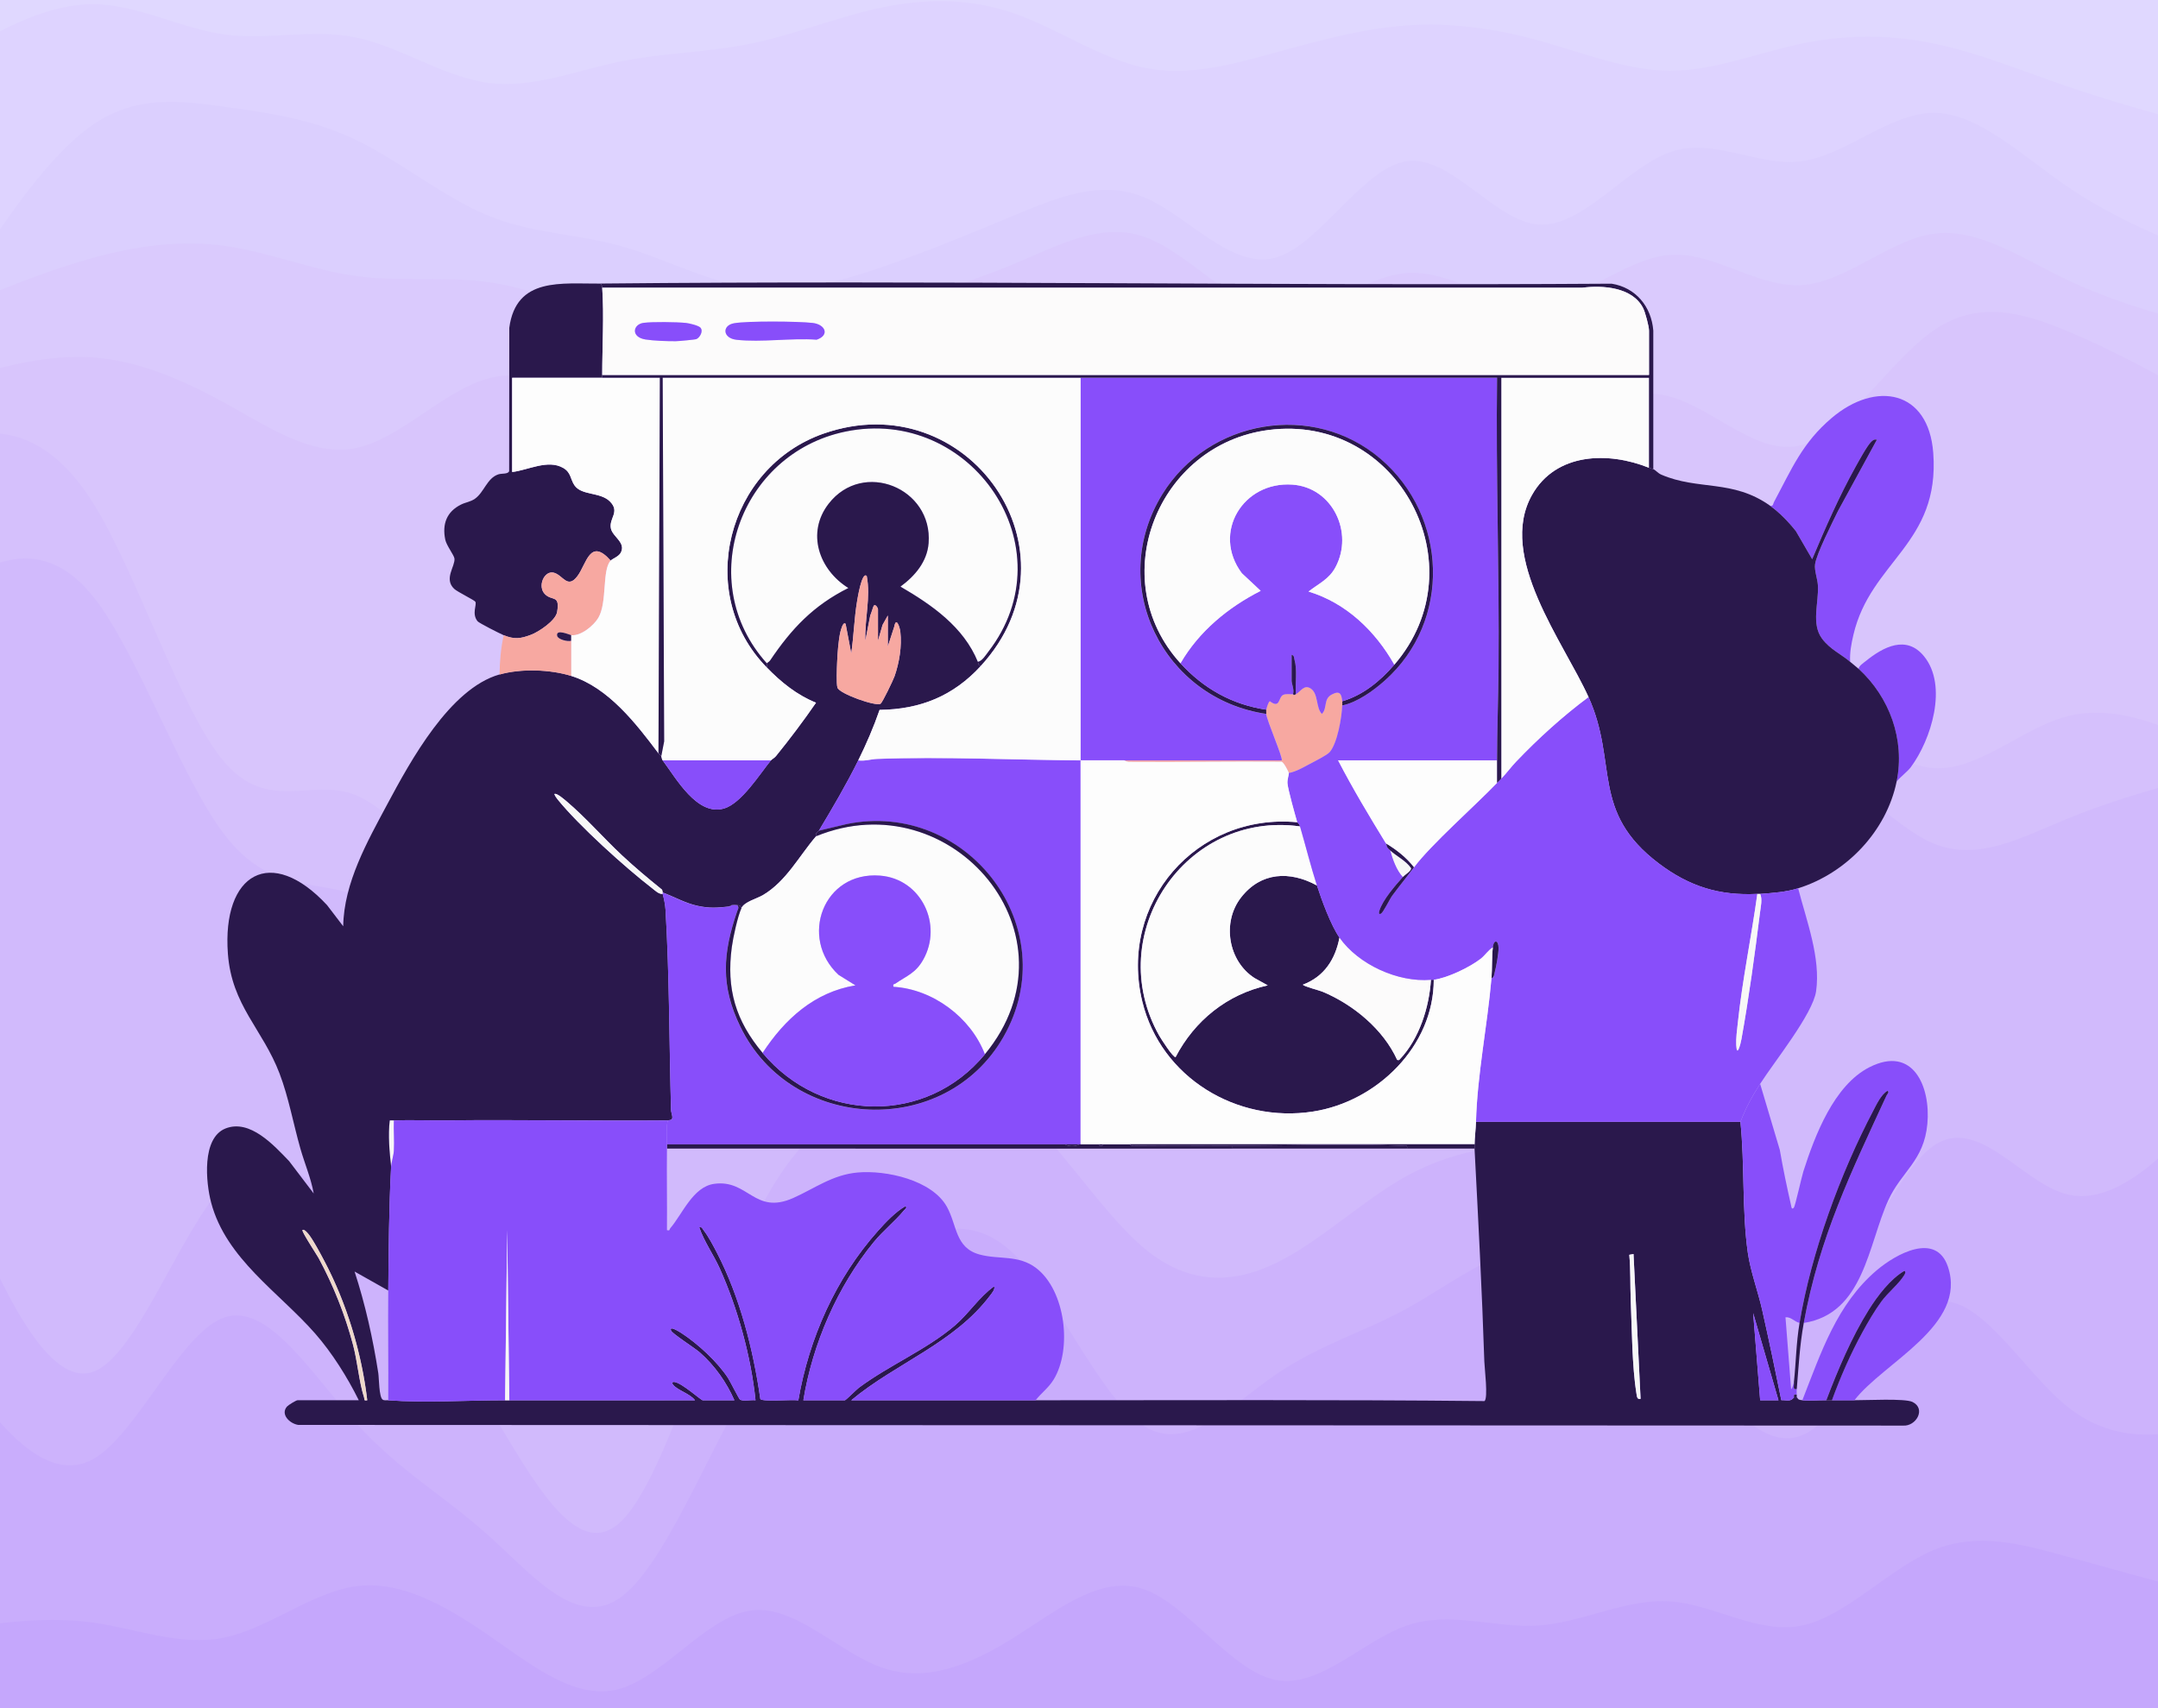 <svg xmlns="http://www.w3.org/2000/svg" id="Layer_1" data-name="Layer 1" viewBox="0 0 480 380"><rect x="0" y="0" width="480" height="380" fill="#333333" stroke="none"/><defs><style>.cls-1{fill:#fcfcfc}.cls-5{fill:#fcfbfb}.cls-9{fill:#f7a8a1}.cls-10{fill:#884efa}.cls-12{fill:#2a184c}.cls-17{fill:#f7f7f7}.cls-18{fill:#fdfdfd}</style></defs><path d="m-8.66 13.02 4.86-2.69c4.92-2.69 14.64-8.06 24.43-8.06s19.51 5.37 29.29 6.72c9.78 1.34 19.51-1.34 29.29.67 9.78 2.02 19.51 8.73 29.29 10.08 9.78 1.34 19.51-2.69 29.29-4.7 9.78-2.02 19.51-2.02 29.29-4.03 9.78-2.02 19.51-6.05 29.29-8.06 9.78-2.02 19.51-2.02 29.18 1.34s19.29 10.08 28.96 12.09c9.67 2.02 19.4-.67 29.18-3.36s19.51-5.37 29.29-6.05c9.78-.67 19.51.67 29.29 3.36s19.51 6.72 29.29 6.72 19.51-4.03 29.29-6.05 19.51-2.02 29.29 0 19.51 6.05 29.29 9.4c9.78 3.36 19.51 6.05 24.42 7.39l4.86 1.34v-40.97H-8.66z" style="fill:#e0d8ff"/><path d="m-8.66 65.41 4.86-7.39c4.92-7.39 14.64-22.17 24.42-28.88 9.78-6.72 19.51-5.37 29.29-4.03S69.42 27.8 79.2 32.5s19.51 12.76 29.29 16.79 19.51 4.03 29.29 6.72 19.51 8.06 29.29 9.4 19.51-1.34 29.29-4.7 19.51-7.39 29.18-11.42 19.29-8.06 28.96-4.03 19.4 16.12 29.18 13.43 19.51-20.15 29.29-21.49 19.51 13.43 29.29 14.11c9.78.67 19.51-12.76 29.29-16.12s19.51 3.36 29.29 2.02 19.51-10.75 29.29-10.75 19.51 9.4 29.29 16.12 19.51 10.75 24.42 12.76l4.86 2.02V27.81l-4.86-1.34c-4.92-1.34-14.64-4.03-24.42-7.39s-19.51-7.39-29.29-9.4c-9.78-2.02-19.51-2.02-29.29 0s-19.51 6.05-29.29 6.05-19.51-4.03-29.29-6.72-19.51-4.03-29.29-3.36-19.51 3.36-29.29 6.05-19.51 5.37-29.18 3.36-19.29-8.73-28.96-12.09-19.4-3.36-29.18-1.34-19.51 6.05-29.29 8.06c-9.78 2.02-19.51 2.02-29.29 4.03-9.78 2.02-19.51 6.05-29.29 4.7-9.78-1.34-19.51-8.06-29.29-10.08s-19.51.67-29.29-.67C40.13 6.3 30.41.93 20.63.93S1.12 6.3-3.8 8.99l-4.86 2.69z" style="fill:#ded3ff"/><path d="m-8.66 69.44 4.86-2.02c4.92-2.02 14.64-6.05 24.42-8.73C30.4 56 40.13 54.66 49.91 56s19.51 5.37 29.29 6.72c9.78 1.34 19.51 0 29.29 1.34s19.51 5.37 29.29 10.08c9.78 4.7 19.51 10.08 29.29 9.4s19.51-7.39 29.29-12.09 19.51-7.39 29.18-11.42 19.29-9.4 28.96-6.05c9.67 3.36 19.4 15.45 29.18 16.79s19.51-8.06 29.29-8.73 19.51 7.39 29.29 6.72 19.51-10.08 29.29-10.75 19.51 7.39 29.29 6.72 19.51-10.08 29.29-11.42 19.51 5.37 29.29 10.08c9.78 4.7 19.51 7.39 24.42 8.73l4.86 1.34V56l-4.86-2.02c-4.92-2.02-14.64-6.05-24.42-12.76-9.78-6.72-19.51-16.12-29.29-16.12s-19.51 9.4-29.29 10.75c-9.78 1.34-19.51-5.37-29.29-2.02-9.78 3.36-19.51 16.79-29.29 16.12s-19.51-15.45-29.29-14.11-19.51 18.81-29.29 21.49-19.51-9.4-29.18-13.43-19.29 0-28.96 4.03-19.4 8.06-29.18 11.42-19.51 6.05-29.29 4.7-19.51-6.72-29.29-9.4c-9.78-2.69-19.51-2.69-29.29-6.72S88.98 35.84 79.2 31.14s-19.51-6.05-29.29-7.39-19.51-2.69-29.29 4.03C10.84 34.51 1.12 49.29-3.8 56.67l-4.86 7.39v5.37Z" style="fill:#dbcffe"/><path d="m-8.66 85.56 4.86-1.34c4.92-1.34 14.64-4.03 24.42-3.36s19.51 4.7 29.29 10.08c9.78 5.37 19.51 12.09 29.29 10.08 9.78-2.02 19.51-12.76 29.29-15.45s19.51 2.69 29.29 8.73c9.78 6.05 19.51 12.76 29.29 9.4s19.51-16.79 29.29-23.51 19.51-6.72 29.18-6.72 19.29 0 28.96 6.72 19.4 20.15 29.18 24.18 19.51-1.34 29.29-4.03 19.51-2.69 29.29-5.37c9.78-2.69 19.51-8.06 29.29-5.37s19.51 13.43 29.29 10.75 19.51-18.81 29.29-25.52c9.78-6.72 19.51-4.03 29.29 0s19.51 9.4 24.42 12.09l4.86 2.69V72.15l-4.86-1.34c-4.92-1.34-14.64-4.03-24.42-8.73S439.91 50.66 430.13 52s-19.51 10.75-29.29 11.42-19.51-7.39-29.29-6.72-19.51 10.08-29.29 10.75-19.51-7.39-29.29-6.72-19.51 10.08-29.29 8.73c-9.78-1.34-19.51-13.43-29.18-16.79s-19.29 2.02-28.96 6.05-19.4 6.72-29.18 11.42-19.51 11.42-29.29 12.09-19.51-4.7-29.29-9.4-19.51-8.73-29.29-10.08c-9.78-1.34-19.51 0-29.29-1.34s-19.51-5.37-29.29-6.72c-9.78-1.34-19.51 0-29.29 2.69S1.11 64.1-3.8 66.11l-4.86 2.02v17.46Z" style="fill:#dacafd"/><path d="M-8.66 97.65h4.86c4.92 0 14.64 0 24.42 15.45s19.51 46.35 29.29 57.76 19.51 3.36 29.29 7.39 19.51 20.15 29.29 14.11 19.51-34.26 29.29-34.93 19.51 26.2 29.29 18.81 19.51-49.03 29.29-62.47c9.78-13.43 19.51 1.34 29.18 10.75 9.67 9.4 19.29 13.43 28.96 24.85s19.4 30.23 29.18 26.87 19.51-28.88 29.29-33.58 19.51 11.42 29.29 24.18 19.51 22.17 29.29 18.81 19.51-19.48 29.29-22.17 19.51 8.06 29.29 8.73 19.51-8.73 29.29-11.42 19.51 1.34 24.42 3.36l4.86 2.02V88.26l-4.86-2.69c-4.92-2.69-14.64-8.06-24.42-12.09s-19.51-6.72-29.29 0S410.62 96.32 400.84 99c-9.78 2.69-19.51-8.06-29.29-10.75s-19.51 2.69-29.29 5.37-19.51 2.69-29.29 5.37c-9.78 2.69-19.51 8.06-29.29 4.03s-19.51-17.46-29.18-24.18-19.29-6.72-28.96-6.72-19.4 0-29.18 6.72-19.51 20.15-29.29 23.51-19.51-3.36-29.29-9.4c-9.78-6.05-19.51-11.42-29.29-8.73S88.98 97.65 79.2 99.67s-19.51-4.7-29.29-10.08-19.51-9.4-29.29-10.08c-9.78-.67-19.51 2.02-24.42 3.36l-4.86 1.34v13.43Z" style="fill:#d8c5fc"/><path d="m-8.66 129.89 4.86-2.02c4.92-2.02 14.64-6.05 24.42 6.05 9.78 12.09 19.51 40.3 29.29 53.06s19.51 10.08 29.29 13.43c9.78 3.36 19.51 12.76 29.29 2.69 9.78-10.08 19.51-39.63 29.29-39.63s19.51 29.55 29.29 26.87 19.51-37.61 29.29-51.72 19.51-7.39 29.18 0 19.29 15.45 28.96 26.2 19.4 24.18 29.18 22.17c9.78-2.02 19.51-19.48 29.29-21.49 9.78-2.02 19.51 11.42 29.29 20.82s19.51 14.78 29.29 9.4c9.78-5.37 19.51-21.49 29.29-22.84 9.78-1.34 19.51 12.09 29.29 16.12s19.51-1.34 29.29-5.37 19.51-6.72 24.42-8.06l4.86-1.34v-9.4l-4.86-2.02c-4.92-2.02-14.64-6.05-24.42-3.36s-19.51 12.09-29.29 11.42-19.51-11.42-29.29-8.73-19.51 18.81-29.29 22.17-19.51-6.05-29.29-18.81-19.51-28.88-29.29-24.18-19.51 30.23-29.29 33.58c-9.78 3.36-19.51-15.45-29.18-26.87s-19.29-15.45-28.96-24.85-19.4-24.18-29.18-10.75-19.51 55.08-29.29 62.47-19.51-19.48-29.29-18.81-19.51 28.88-29.29 34.93-19.51-10.08-29.29-14.11-19.51 4.03-29.29-7.39-19.51-42.32-29.29-57.76C10.84 96.31 1.11 96.31-3.8 96.31h-4.86z" style="fill:#d5c0fc"/><path d="m-8.66 266.91 4.86 10.75c4.92 10.75 14.64 32.24 24.42 28.88s19.51-31.57 29.29-41.64c9.78-10.08 19.51-2.02 29.29 8.73s19.51 24.18 29.29 40.3 19.51 34.93 29.29 26.2 19.51-45 29.29-65.82 19.51-26.2 29.29-29.55c9.78-3.36 19.51-4.7 29.18 2.69s19.29 23.51 28.96 31.57 19.4 8.06 29.18 3.36 19.51-14.11 29.29-19.48 19.51-6.72 29.29-7.39 19.51-.67 29.29 10.08 19.51 32.24 29.29 28.88 19.51-31.57 29.29-38.29 19.51 8.06 29.29 10.75 19.51-6.72 24.42-11.42l4.86-4.7V172.9l-4.86 1.34c-4.92 1.34-14.64 4.03-24.42 8.06s-19.51 9.4-29.29 5.37-19.51-17.46-29.29-16.12-19.51 17.46-29.29 22.84c-9.78 5.37-19.51 0-29.29-9.4s-19.51-22.84-29.29-20.82-19.51 19.48-29.29 21.49c-9.78 2.02-19.51-11.42-29.18-22.17s-19.29-18.81-28.96-26.2-19.4-14.11-29.18 0-19.51 49.03-29.29 51.72-19.51-26.87-29.29-26.87-19.51 29.55-29.29 39.63-19.51.67-29.29-2.69-19.51-.67-29.29-13.43-19.51-40.97-29.29-53.06-19.51-8.06-24.42-6.05l-4.86 2.02v138.36Z" style="fill:#d1bafc"/><path d="m-8.66 307.21 4.86 6.05c4.92 6.05 14.64 18.14 24.42 12.76 9.78-5.37 19.51-28.21 29.29-31.57s19.51 12.76 29.29 23.51 19.51 16.12 29.29 24.85 19.51 20.82 29.29 14.11c9.78-6.72 19.51-32.24 29.29-48.36s19.51-22.84 29.29-28.21 19.51-9.4 29.18 0 19.29 32.24 28.96 38.29 19.4-4.7 29.18-11.42 19.51-9.4 29.29-14.78c9.78-5.37 19.51-13.43 29.29-13.43s19.51 8.06 29.29 19.48 19.51 26.2 29.29 22.17 19.51-26.87 29.29-29.55 19.51 14.78 29.29 22.84 19.51 6.72 24.42 6.05l4.86-.67v-69.85l-4.86 4.7c-4.92 4.7-14.64 14.11-24.42 11.42s-19.51-17.46-29.29-10.75c-9.78 6.72-19.51 34.93-29.29 38.29s-19.51-18.14-29.29-28.88c-9.78-10.75-19.51-10.75-29.29-10.08s-19.51 2.02-29.29 7.39-19.51 14.78-29.29 19.48-19.51 4.7-29.18-3.36-19.29-24.18-28.96-31.57-19.4-6.05-29.18-2.69-19.51 8.73-29.29 29.55-19.51 57.09-29.29 65.82-19.51-10.08-29.29-26.2-19.51-29.55-29.29-40.3-19.51-18.81-29.29-8.73-19.51 38.29-29.29 41.64c-9.78 3.36-19.51-18.14-24.42-28.88l-4.86-10.75v41.64Z" style="fill:#cdb3fc"/><path d="m-8.66 363.63 4.86-.67c4.92-.67 14.64-2.02 24.42-.67 9.78 1.34 19.51 5.37 29.29 3.36s19.51-10.08 29.29-11.42 19.51 4.03 29.29 10.75 19.51 14.78 29.29 12.09 19.51-16.12 29.29-17.46 19.51 9.4 29.29 12.76 19.51-.67 29.18-6.72 19.29-14.11 28.96-10.75 19.4 18.14 29.18 20.15c9.78 2.02 19.51-8.73 29.29-12.09s19.51.67 29.29 0 19.51-6.05 29.29-5.37c9.78.67 19.51 7.39 29.29 5.37s19.51-12.76 29.29-16.79 19.51-1.34 29.29 1.34 19.51 5.37 24.42 6.72l4.86 1.34v-37.61l-4.86.67c-4.92.67-14.64 2.02-24.42-6.05-9.78-8.06-19.51-25.52-29.29-22.84s-19.51 25.52-29.29 29.55-19.51-10.75-29.29-22.17-19.51-19.48-29.29-19.48-19.51 8.06-29.29 13.43-19.51 8.06-29.29 14.78-19.51 17.46-29.18 11.42-19.29-28.88-28.96-38.29c-9.67-9.4-19.4-5.37-29.18 0s-19.51 12.09-29.29 28.21-19.51 41.64-29.29 48.36-19.51-5.37-29.29-14.11c-9.78-8.73-19.51-14.11-29.29-24.85-9.78-10.75-19.51-26.87-29.29-23.51s-19.51 26.2-29.29 31.57-19.51-6.72-24.42-12.76l-4.86-6.05v57.76Z" style="fill:#c9adfc"/><path d="M-8.66 391.84h497.32v-37.61l-4.86-1.34c-4.92-1.34-14.64-4.03-24.42-6.72s-19.51-5.37-29.29-1.34-19.51 14.78-29.29 16.79c-9.78 2.02-19.51-4.7-29.29-5.37s-19.51 4.7-29.29 5.37-19.51-3.36-29.29 0-19.51 14.11-29.29 12.09-19.51-16.79-29.18-20.15-19.29 4.7-28.96 10.75-19.4 10.08-29.18 6.72-19.51-14.11-29.29-12.76c-9.78 1.34-19.51 14.78-29.29 17.46-9.78 2.69-19.51-5.37-29.29-12.09s-19.51-12.09-29.29-10.75-19.51 9.4-29.29 11.42-19.51-2.02-29.29-3.36-19.51 0-24.42.67l-4.86.67v29.55Z" style="fill:#c5a7fc"/><path d="M411.54 147.24c-2.04-1.74-4.48-2.77-6.26-5.16-2.48-3.33-.67-8.04-.93-11.9-.1-1.45-.81-3.27-.63-4.65.31-2.31 3.88-9.35 5.09-11.83l8.67-15.89c-.63-.11-.83.07-1.26.46-.89.82-2.79 4.33-3.49 5.58-3.62 6.5-6.77 13.69-9.65 20.55l-3.62-6.23c-1.62-2.05-3.63-4.14-5.76-5.66.76.17.65-.39.88-.82 3.92-7.3 6.27-13.15 12.88-18.74 9.78-8.27 21.51-6.19 22.55 7.81 1.51 20.28-13.93 24.06-17.76 40.47-.46 1.97-.85 3.98-.72 6.01ZM424.99 170.71c-.61.82-2.37 2.23-3.13 3.13 1.88-9.25-1.56-18.72-8.45-25.03 0-.64 1.08-1.33 1.56-1.72 3.92-3.18 9.07-5.91 12.99-1.09 5.35 6.56 1.6 18.58-2.98 24.72Z" class="cls-10"/><path d="M217.51 147.24c-3.17-7.78-10.2-12.66-17.21-16.74 3.22-2.36 5.95-5.53 6.26-9.69.93-12.24-14.58-18.59-22.22-8.77-5.06 6.5-2.14 14.73 4.37 18.77-7.76 3.89-12.62 9.04-17.39 16.1-.22.32-.74.59-.76.64-16.27-18.1-6.02-46.64 17.46-51.53 28.03-5.84 49.74 25.8 31.8 49-.59.76-1.36 2.05-2.31 2.22" class="cls-1"/><path d="M218.13 148.18c-.64-.23-.48-.59-.63-.94.95-.17 1.73-1.46 2.31-2.22 17.94-23.19-3.77-54.84-31.8-49-23.48 4.89-33.73 33.44-17.46 51.53-.08.17.06.68 0 .94-16.15-16.51-8.81-44.51 12.59-52.02 32.06-11.25 58.47 26.16 34.98 51.71Z" class="cls-12"/><path d="M87.63 249.25c-.09 2.23.13 4.5 0 6.72-.06 1.04-.57 2.67-.62 3.6-.36-3.41-.7-6.94-.31-10.32.31-.03.62 0 .93 0" class="cls-17"/><path d="M217.51 147.24c.14.35-.01.71.63.94-6.1 6.63-13.4 9.63-22.49 9.74-1.32 3.82-2.95 7.6-4.74 11.22-2.59 5.25-5.74 10.62-8.76 15.64-.14.24-.87.45-.63 1.25-3.81 4.44-6.61 9.99-11.8 13.08-1.4.83-4.15 1.5-4.79 2.88-.3-.57-.38-.56-.94-.63-.35-.04-.89-.03-1.25 0l-.63.31c-2.67.27-4.19.42-6.9-.15s-5.17-2-7.81-2.98c-.09-.21 0-.59-.32-.76-2.98-2.41-5.96-4.9-8.76-7.52-4.02-3.76-8.05-8.39-12.2-11.9-.43-.36-2.36-2.08-2.82-1.71.17.46.46.87.78 1.26 4.75 5.84 14.93 15.03 20.98 19.7.68.52 1.42 1.31 2.34 1.26.31 1.14.57 2.4.64 3.58.87 14.77.81 29.69 1.22 44.46.02.66.49 1.59.19 2.04-.19.28-.72.22-.81.3-16.43.14-32.87-.18-49.3-.01-3.77.04-8.1-.11-11.72.01-.31.01-.62-.03-.93 0-.4 3.38-.06 6.92.31 10.32-.49 9.15-.54 18.36-.63 27.53l-7.5-4.23c2.39 7.34 4.08 14.94 5.27 22.57.18 1.14.14 5.33.97 5.92.37.26.85.11 1.25.15 8.1.61 17.69-.01 25.98 0h.94c13.77.02 27.54-.01 41.31 0-1.04-1.44-3.83-2.19-4.86-3.43-.34-.41-.26-.71.32-.64 1.64.22 5.88 4.07 6.26 4.07h7.04c-1.76-4.02-4.38-7.73-7.68-10.63-1.11-.98-6.13-4.18-6.4-4.86-.54-1.3 2.04.38 2.29.53 3.63 2.35 7.99 6.37 10.36 9.98.5.77 2.45 4.68 2.68 4.83.72.44 2.54 0 3.45.15-1-9.73-3.96-20.48-7.99-29.4-1.39-3.07-3.43-5.86-4.53-9.08.65-.15.71.34 1.01.71 1 1.25 2.15 3.45 2.91 4.91 5.14 9.93 8.09 21.53 9.67 32.57.46.69 7.16.07 8.45.31 2.38-13.85 8.35-27.22 17.72-37.71 1.69-1.9 3.92-4.25 6.09-5.49.52.31-.1.69-.31.94-1.99 2.41-4.63 4.5-6.72 7.05-8.05 9.82-13.62 22.65-15.66 35.19h9.23c.21 0 2.59-2.4 3.14-2.81 6.71-4.99 14.98-8.43 21.27-13.78 3.15-2.68 5.39-6.33 8.77-8.75.36.54-.52 1.57-.83 1.98-8 10.67-20.99 15.08-30.93 23.36h41c33.28.01 66.58-.16 99.85.18.85-.61.01-7.4-.03-8.77-.52-15.83-1.36-31.66-2.18-47.42-.02-.31 0-.63 0-.94 0-1.3.27-3.42.31-5.01h58.83c.97 9.47.32 19.8 1.65 29.17.58 4.06 2.28 8.64 3.2 12.75 1.49 6.65 2.9 13.33 4.24 20.01 1.14-.04 2.12.42 2.8-.61.19.04.5-.06.63 0 .38.17-.02.51 1.25.63 1.65.16 3.61-.03 5.32 0h1.25c1.67.01 3.34-.01 5.01 0 2.57.02 11.21-.45 12.92.38 3.1 1.52.78 5.49-2.11 5.26l-356.95-.15c-1.89-.29-4.01-2.35-2.49-4.09.29-.33 2.03-1.4 2.35-1.4H79.8c-2.54-5.13-5.92-10.52-9.71-14.85-8-9.14-19.82-16.6-23.13-29.13-1.18-4.46-2.12-14.35 3.19-16.47 5.45-2.17 10.8 3.77 14.16 7.26l5.47 7.2c-.6-3.38-2.02-6.67-2.97-10.01-1.56-5.48-2.6-11.35-4.62-16.66-3.78-9.94-10.64-15.1-11.5-26.68-1.32-17.81 9.54-24.28 22.06-10.8l3.59 4.7c.15-9.68 5.38-18.87 9.85-27.23 5.14-9.59 13.86-25.62 24.89-28.78 4.74-1.36 11.25-1.16 15.96.31 8.26 2.58 14.44 10.62 19.4 17.21.23.3.52.48.63.63.1.13.1.66.31.94 3.03 4.03 7.69 12.49 13.68 10.71 3.87-1.15 7.96-7.72 10.42-10.71.21-.25.77-.52 1.1-.93 3.11-3.84 6.11-7.82 8.92-11.89-4.31-1.74-7.75-4.55-10.95-7.83.06-.26-.08-.77 0-.94.02-.04.54-.32.76-.64 4.76-7.07 9.62-12.21 17.39-16.1-6.51-4.04-9.42-12.27-4.37-18.77 7.64-9.82 23.15-3.47 22.22 8.77-.32 4.16-3.05 7.33-6.26 9.69 7 4.08 14.04 8.96 17.21 16.74Zm-20.03-3.44v-6.88l-1.18 2.11-1.01 3.52v-7.04c0-.21-.52-1.18-.93-.78-.12.12-.59 1.83-.79 2.18l-1.09 5.64c-.2-4.81 1.22-9.62.31-14.39-1.08-1.18-2.07 5.14-2.14 5.53-.65 3.86-.74 7.81-1.31 11.68l-1.25-6.57c-.58-.67-1.1 1.55-1.17 1.81-.43 1.76-.65 4.92-.72 6.78-.05 1.19-.2 4.68.07 5.58.41 1.36 8.51 4.23 9.58 3.6.43-.25 2.82-5.28 3.12-6.11 1.05-3 1.67-6.72 1.29-9.9-.13-1.13-.94-3.42-1.36-1.13l-1.42 4.38ZM81.68 311.51c-1.25-10.68-4.61-21.7-9.65-31.19-.83-1.57-2.33-4.4-3.36-5.71-.19-.25-1.05-1.3-1.39-.96-.25.26 3.23 5.55 3.6 6.25 3.27 6.07 5.87 12.6 7.64 19.27.98 3.7 1.35 8.27 2.44 11.65.17.52-.14.83.71.68Zm281.66-32.54-.94.18c.31 3.32.19 6.66.32 9.98.26 6.29.29 14.87 1.28 20.94.09.58.14 1.34.91 1.12zm32.24 32.54-5.63-19.4 1.56 19.4zM133.64 63.08c.16.29.29.61.31.94.43 6.1 0 13.18 0 19.4v.63c-6.67-.02-13.36.02-20.03 0v20.96c3.51-.4 7.97-2.89 11.38-.89 1.72 1.01 1.55 2.45 2.45 3.81 1.57 2.38 5.77 1.46 7.93 3.65 2.32 2.35-.3 3.71.21 6.03.41 1.83 3.45 3.14 2.15 5.41-.48.84-1.79 1.27-2.21 1.7-4.61-5.22-5.36.72-7.38 3.42-2.21 2.96-3.19-.13-5.21-.72-2.19-.64-3.82 3.08-1.97 4.82 1.61 1.51 3.28.03 2.65 3.89-.31 1.93-4.06 4.44-5.85 5.1-2.34.88-3.68 1.04-6.03.08-.78-.32-5.5-2.71-5.81-3.1-1.36-1.68-.11-3.69-.5-4.35-.22-.37-3.98-2.18-4.71-2.87-2.34-2.22.24-4.99.07-6.72-.08-.76-1.78-2.9-2.05-4.22-.72-3.49.33-6.22 3.5-7.8 1.04-.52 2.08-.59 3.09-1.29 2.06-1.43 2.68-4.59 5.21-5.43.79-.26 2.16 0 2.41-.72l.03-31.88c1.53-11.4 11.68-9.76 20.35-9.84Z" class="cls-12"/><path d="m197.48 143.8 1.42-4.38c.43-2.29 1.23 0 1.36 1.13.38 3.18-.24 6.9-1.29 9.9-.29.83-2.69 5.86-3.12 6.11-1.07.63-9.17-2.24-9.58-3.6-.27-.9-.12-4.39-.07-5.58.07-1.87.3-5.02.72-6.78.06-.26.58-2.48 1.17-1.81l1.25 6.57c.56-3.87.66-7.82 1.31-11.68.06-.39 1.06-6.71 2.14-5.53.91 4.77-.5 9.58-.31 14.39l1.09-5.64c.2-.36.67-2.07.79-2.18.41-.4.93.57.93.78v7.04l1.01-3.52 1.18-2.11v6.88Z" class="cls-9"/><path d="M147.41 198.56c.04.08-.03.21 0 .31-.92.05-1.66-.74-2.34-1.26-6.05-4.67-16.23-13.86-20.98-19.7-.31-.38-.61-.79-.78-1.26.46-.37 2.39 1.35 2.82 1.71 4.14 3.51 8.18 8.14 12.2 11.9 2.8 2.62 5.78 5.11 8.76 7.52.32.18.23.56.32.76Z" class="cls-17"/><path d="M81.68 311.51c-.85.14-.54-.16-.71-.68-1.09-3.38-1.46-7.95-2.44-11.65a88.8 88.8 0 0 0-7.64-19.27c-.38-.7-3.86-5.99-3.6-6.25.33-.34 1.19.71 1.39.96 1.03 1.32 2.53 4.14 3.36 5.71 5.04 9.49 8.39 20.51 9.65 31.19Z" style="fill:#eed9ca"/><path d="M162.74 201.37s-.07.26-.63.31z" class="cls-12"/><path d="M135.83 124.72c-1.96 2.06-.71 9.3-2.75 12.74-1.03 1.73-3.9 4.09-6.01 3.85-.29-.03-3.48-1.49-3.13.15.18.82 2.34 1.33 3.13 1.1v7.82c-4.71-1.47-11.22-1.67-15.96-.31.06-2.93.27-5.91.94-8.76 2.35.96 3.69.8 6.03-.08 1.78-.67 5.53-3.18 5.85-5.1.63-3.86-1.04-2.38-2.65-3.89-1.85-1.74-.22-5.45 1.97-4.82 2.02.59 3 3.68 5.21.72 2.01-2.7 2.77-8.64 7.38-3.42Z" class="cls-9"/><path d="M127.06 141.3v1.25c-.79.23-2.95-.28-3.13-1.1-.35-1.64 2.83-.19 3.13-.15M288.55 182.91c.02.07.41.21.63.94-25.54-3.57-44.01 23.97-31.35 46.52.41.73 3.1 4.93 3.65 4.8 4.23-8.12 11.49-13.99 20.5-15.96l-2.92-1.62c-5.87-3.75-7.33-12.4-3.02-17.93 4.42-5.68 10.84-5.97 16.89-2.67 1.04 3.23 3.11 8.88 5.01 11.58-.93 4.85-3.39 8.69-8.14 10.48.18.39 3.61 1.25 4.37 1.57 6.83 2.85 13.52 8.37 16.6 15.17.43.09.4.06.65-.2 4.27-4.52 6.48-11.51 6.86-17.63.21-.02.42.03.63 0 0 14.8-12.64 27.11-26.85 29.32-16.97 2.64-33.84-7.57-37.97-24.43-5.39-21.98 12.05-42.05 34.46-39.93Z" class="cls-12"/><path d="M289.17 183.85c1.24 4.28 2.41 8.95 3.76 13.14-6.05-3.31-12.47-3.01-16.89 2.67-4.3 5.53-2.85 14.18 3.02 17.93l2.92 1.62c-9.01 1.97-16.27 7.84-20.5 15.96-.55.13-3.24-4.07-3.65-4.8-12.66-22.54 5.81-50.09 31.35-46.52Z" class="cls-1"/><path d="M318.28 217.96c-.38 6.12-2.59 13.11-6.86 17.63-.25.26-.21.29-.65.2-3.08-6.79-9.76-12.32-16.6-15.17-.77-.32-4.2-1.18-4.37-1.57 4.74-1.79 7.21-5.63 8.14-10.48 4.22 6 13.04 10.02 20.34 9.39" class="cls-5"/><path d="M393.7 112.51c2.13 1.52 4.14 3.61 5.76 5.66l3.62 6.23c2.88-6.86 6.03-14.05 9.65-20.55.7-1.25 2.6-4.76 3.49-5.58.43-.39.62-.57 1.26-.46l-8.67 15.89c-1.21 2.48-4.78 9.52-5.09 11.83-.18 1.38.53 3.2.63 4.65.25 3.87-1.55 8.57.93 11.9 1.78 2.39 4.22 3.42 6.26 5.16.55.47 1.48 1.2 1.88 1.56 6.89 6.31 10.33 15.78 8.45 25.03-2.26 11.08-11.17 20.42-21.91 23.78-2.68.84-5.68 1.05-8.45 1.25-.21.01-.42-.01-.63 0-8.44.43-15.1-1.64-21.88-6.75-15.31-11.55-9.03-22.33-15.67-37.05-5.52-12.22-20.31-31.21-12.57-44.95 5.32-9.44 16.98-9.7 26.03-6.05.37.15.68.21.94.31.54.21 1.04.9 1.76 1.21 8.26 3.58 15.89.99 24.22 6.92Z" class="cls-12"/><path d="m363.34 278.97 1.57 32.22c-.77.22-.81-.54-.91-1.12-1-6.07-1.02-14.65-1.28-20.94-.14-3.32 0-6.66-.32-9.98z" class="cls-17"/><path d="M298.56 156c.03.3 0 .64 0 .94-.07 2.59-1.08 8.48-2.81 10.4-.59.65-3.41 2.08-4.38 2.59-1.45.77-3.08 1.72-4.7 2.03-.03-.18-1.21-2.67-1.72-2.5-11.28-.09-22.56.11-33.84.02-.57 0-1-.34-1.06-.34h35.05c.41-.36-3.31-8.88-3.44-10.33a5 5 0 0 1 0-.94c.04-.32.49-1.82.79-1.88 2.35 1.77 1.85-.87 2.96-1.41.64-.31 1.49-.13 2.19-.15.23 0-.07.38.63 0 1.08-.58 1.82-2.26 3.31-1.27 1.75 1.16 1.11 4.25 2.48 5.65 1.31-1.32.26-3.29 2.23-4.33 1.78-.94 2.14-.08 2.31 1.52" class="cls-9"/><path d="M312.02 195.12c-1.43-1.54-2.25-3.95-2.82-5.94 1.5 1.36 3.47 2.25 4.67 3.95.11.63-1.48 1.57-1.86 1.99Z" class="cls-17"/><path d="M240.35 84.04h92.64c-.28 21.54.52 43.08.33 64.63-.06 6.78-.33 13.65-.33 20.48h-35.36c3.27 6.32 6.93 12.41 10.64 18.46.35.57-.15.58.94 1.56.56 2 1.39 4.41 2.82 5.94-1.71 1.93-4.45 5.05-5.2 7.47-.12.4-.22.95.35.66.52-.26 1.94-3.24 2.53-4.04 1.55-2.09 3.32-4.27 4.82-6.28 3.76-5.03 13.48-13.59 18.46-18.77.25-.26.66-.64.94-.94 1.17-1.22 2.17-2.6 3.28-3.76 4.97-5.2 10.35-10.09 16.12-14.39 6.65 14.73.37 25.5 15.67 37.05 6.78 5.11 13.44 7.18 21.88 6.75-1.33 9.54-3.32 19.08-4.34 28.67-.17 1.58-.43 3.41-.35 4.97.15 2.94.98-.35 1.16-1.35 1.6-8.9 3-19.11 4.12-28.11.16-1.32.58-3 .04-4.18 2.77-.2 5.77-.41 8.45-1.25 1.82 7.1 5.06 15.49 3.99 22.92-.74 5.08-9.32 15.69-12.44 20.58-1.93 3.03-3.07 5.13-4.38 8.45H328.3c.28-10.5 2.52-21.28 3.44-31.91.62-.19.6-.79.73-1.3.35-1.32.86-4.13.86-5.43 0-1.79-1.05-1.99-1.28-.15-1.04.63-1.73 1.76-2.67 2.5-2.44 1.91-7.42 4.31-10.48 4.7-.2.03-.42-.02-.63 0-7.31.63-16.12-3.38-20.34-9.39-1.9-2.7-3.97-8.35-5.01-11.58-1.35-4.19-2.51-8.86-3.76-13.14-.21-.73-.61-.87-.63-.94-.49-1.69-2.04-7.19-2.17-8.64-.08-.88.34-1.98.29-2.31 1.62-.3 3.25-1.26 4.7-2.03.97-.51 3.8-1.94 4.38-2.59 1.73-1.92 2.74-7.81 2.81-10.4 3.28-.64 6.89-3.25 9.39-5.47 15-13.3 14.13-36.6-.94-49.44s-38.19-8.71-48.45 7.89c-12.48 20.2.12 45.54 23.1 48.91.13 1.44 3.85 9.96 3.44 10.32h-35.05c-3.23-.02-6.47.02-9.7 0v85.42h-92.01c.02-1.04-.24-4.82.31-5.32.08-.07.62-.01.81-.3.3-.45-.18-1.38-.19-2.04-.42-14.77-.35-29.68-1.22-44.46-.07-1.18-.33-2.44-.64-3.58-.03-.1.04-.23 0-.31 2.64.99 5 2.4 7.81 2.98s4.22.41 6.9.15c.56-.06.59-.31.63-.31.36-.03.9-.04 1.25 0 .46.54.14.85-.03 1.36-3.19 9.31-3.73 16.52.7 25.66 11.37 23.43 45.55 25.01 58.53 2.29 13.9-24.32-8.13-52.82-34.86-47.36l-6.19 1.47c3.02-5.03 6.17-10.39 8.76-15.64 1.44.21 2.81-.28 4.21-.33 14.43-.54 30.6.23 45.24.33V84.06Z" class="cls-10"/><path d="M391.51 198.87c.54 1.18.12 2.86-.04 4.18-1.11 9-2.51 19.22-4.12 28.11-.18 1-1.01 4.29-1.16 1.35-.08-1.56.18-3.39.35-4.97 1.02-9.59 3.02-19.12 4.34-28.67.21-.01.42.01.63 0" class="cls-17"/><path d="M314.52 192.93c-1.5 2.01-3.27 4.19-4.82 6.28-.59.8-2.01 3.78-2.53 4.04-.57.28-.47-.26-.35-.66.75-2.42 3.49-5.54 5.2-7.47.37-.42 1.97-1.36 1.86-1.99-1.2-1.71-3.17-2.6-4.67-3.95-1.09-.98-.59-1-.94-1.56 2.36 1.41 4.56 3.15 6.26 5.32ZM331.73 217.64c.19-2.21.06-4.87.31-6.88.23-1.84 1.27-1.64 1.28.15 0 1.3-.51 4.11-.86 5.43-.13.51-.11 1.11-.73 1.3" class="cls-12"/><path d="M171.5 169.15c-2.45 2.99-6.54 9.56-10.42 10.71-5.99 1.78-10.66-6.67-13.68-10.71z" class="cls-10"/><path d="M236.91 254.57c.63.52 2.44.53 3.13 0h4.38c.04.47.9.47.94 0h5.95c.32.52 1.19.31 1.72.32 7.04.07 14.09 0 21.13 0v.63H148.35v-.94h88.57Z" class="cls-12"/><path d="M240.04 254.57c-.69.53-2.5.52-3.13 0z" class="cls-12"/><path d="M250.05 169.15c.06 0 .49.33 1.06.34 11.28.09 22.56-.11 33.84-.02.51-.16 1.69 2.33 1.72 2.5.06.32-.36 1.43-.29 2.31.13 1.45 1.68 6.96 2.17 8.64-22.41-2.11-39.85 17.95-34.46 39.93 4.13 16.86 21 27.07 37.97 24.43 14.2-2.21 26.85-14.52 26.85-29.32 3.05-.39 8.04-2.79 10.48-4.7.93-.73 1.63-1.87 2.67-2.5-.26 2.02-.12 4.67-.31 6.88-.93 10.63-3.16 21.42-3.44 31.91-.04 1.59-.32 3.71-.31 5.01h-87.63v-85.42c3.23.02 6.47-.02 9.7 0Z" class="cls-18"/><path d="M327.98 254.57c0 .31-.02.63 0 .94h-15.02c.17-.95-.48-.6-1.08-.63-12.34-.49-25.32 0-37.72 0-7.04 0-14.09.08-21.13 0-.53 0-1.39.2-1.72-.32h76.67Z" class="cls-12"/><path d="M332.99 169.15v5.01c-4.99 5.19-14.71 13.74-18.46 18.77-1.7-2.17-3.9-3.91-6.26-5.32-3.71-6.05-7.37-12.14-10.64-18.46z" class="cls-18"/><path d="M274.15 254.88c12.41 0 25.39-.49 37.72 0 .6.02 1.26-.32 1.08.63h-38.81v-.63ZM245.36 254.57c-.04.47-.9.47-.94 0z" class="cls-12"/><path d="M219.07 234.54c-3.12-8.19-11.58-14.5-20.34-15.02-.17-.75.13-.51.41-.7 2.58-1.78 4.52-2.33 6.22-5.35 4.39-7.81-.46-17.96-9.59-18.68-12.7-1.01-18.08 13.88-9.25 22.07l3.76 2.34c-9.15 1.5-15.75 7.53-20.65 15.02-5.96-7.13-8.11-14.18-6.84-23.58.28-2.08 1.3-6.84 2.15-8.65.64-1.38 3.39-2.05 4.79-2.88 5.19-3.09 7.98-8.64 11.8-13.08 30.21-12.41 59.36 22.05 37.55 48.5Z" class="cls-1"/><path d="M163.99 201.37c.56.07.64.06.94.63-.84 1.81-1.87 6.57-2.15 8.65-1.27 9.4.88 16.44 6.84 23.58 13 15.57 36.44 16.08 49.45.31 21.8-26.45-7.35-60.9-37.55-48.5-.25-.81.48-1.02.63-1.25l6.19-1.47c26.73-5.46 48.75 23.05 34.86 47.36-12.99 22.72-47.17 21.14-58.53-2.29-4.44-9.14-3.89-16.35-.7-25.66.17-.51.49-.82.03-1.36Z" class="cls-12"/><path d="M169.63 234.23c4.9-7.49 11.5-13.52 20.65-15.02l-3.76-2.34c-8.83-8.2-3.45-23.08 9.25-22.07 9.13.72 13.98 10.87 9.59 18.68-1.7 3.02-3.63 3.57-6.22 5.35-.28.19-.58-.05-.41.7 8.76.52 17.22 6.83 20.34 15.02-13 15.77-36.45 15.26-49.45-.31Z" class="cls-10"/><path d="M240.35 84.04v85.11c-14.64-.1-30.8-.87-45.24-.33-1.4.05-2.77.54-4.21.33 1.79-3.62 3.42-7.4 4.74-11.22 9.08-.11 16.39-3.11 22.49-9.74 23.49-25.55-2.92-62.96-34.98-51.71-21.4 7.51-28.74 35.51-12.59 52.02 3.2 3.28 6.65 6.09 10.95 7.83-2.81 4.07-5.8 8.05-8.92 11.89-.33.41-.89.68-1.1.93h-24.1c-.21-.28-.21-.8-.31-.94l.64-3.27-.33-80.9h92.95Z" class="cls-1"/><path d="M133.95 84.04c4.27.01 8.56 0 12.83 0l-.31 83.54c-4.96-6.59-11.14-14.63-19.4-17.21v-9.07c2.11.25 4.98-2.11 6.01-3.85 2.04-3.43.79-10.68 2.75-12.74.42-.44 1.72-.87 2.21-1.7 1.3-2.26-1.74-3.57-2.15-5.41-.51-2.33 2.1-3.68-.21-6.03-2.16-2.19-6.36-1.27-7.93-3.65-.9-1.36-.73-2.81-2.45-3.81-3.41-2-7.87.49-11.38.89V84.04c6.67.02 13.36-.02 20.03 0" class="cls-18"/><path d="M333.93 173.21V84.04h32.86v20.03c-9.04-3.65-20.71-3.39-26.03 6.05-7.74 13.74 7.05 32.73 12.57 44.95-5.77 4.3-11.16 9.19-16.12 14.39-1.11 1.16-2.11 2.54-3.28 3.76Z" class="cls-1"/><path d="M133.64 63.08c74.92-.75 149.89.53 224.82.03 5.37.85 8.86 5.09 9.28 10.44v30.83c-.27-.1-.58-.16-.95-.31V84.04h-32.86v89.17c-.28.3-.69.68-.94.94v-5.01c0-6.83.27-13.69.33-20.48.19-21.55-.61-43.08-.33-64.63H147.4l.33 80.9-.64 3.27c-.11-.14-.4-.32-.63-.63l.31-83.54c-4.27 0-8.56.02-12.83 0v-.63h232.84v-9.86c0-.94-.83-4.04-1.29-4.97-2.35-4.7-9-5.16-13.56-4.56H133.94c-.02-.35-.15-.67-.31-.95Z" class="cls-12"/><path d="M133.95 64.01h217.99c4.56-.59 11.21-.13 13.56 4.58.46.93 1.29 4.03 1.29 4.97v9.86H133.95c0-6.22.43-13.3 0-19.4Zm21.82 8.85c-.45-.46-2.49-.95-3.21-1.02-2.09-.21-7.38-.28-9.4-.02-2.37.31-2.91 3.15.4 3.7 1.74.29 4.99.42 6.81.38.63-.01 4.25-.34 4.54-.47.77-.35 1.6-1.81.86-2.57m7.51-.95c-2.72.48-2.57 3.33.55 3.68 5.54.62 12.16-.44 17.82-.02 2.95-1.01 1.94-3.41-.92-3.73-3.19-.36-14.47-.45-17.45.07" class="cls-5"/><path d="M163.28 71.91c2.98-.53 14.26-.44 17.45-.07 2.86.32 3.87 2.73.92 3.73-5.66-.42-12.28.64-17.82.02-3.12-.35-3.27-3.2-.55-3.68M155.77 72.86c.74.76-.09 2.23-.86 2.57-.28.13-3.91.46-4.54.47-1.81.03-5.07-.1-6.81-.38-3.32-.55-2.78-3.39-.4-3.7 2.02-.26 7.31-.19 9.4.02.71.07 2.76.56 3.21 1.02" class="cls-10"/><path d="M298.56 156.94c0-.3.03-.64 0-.94 4.65-1.36 8.48-4.54 11.58-8.14 18.96-22 .79-55.94-27.97-52.21-24.69 3.2-36.65 33.16-19.6 51.9 5.09 5.6 11.51 9.21 19.09 10.33-.03.27-.03.66 0 .94-22.97-3.36-35.58-28.71-23.1-48.91 10.26-16.59 33.46-20.66 48.45-7.89s15.94 36.14.94 49.44c-2.5 2.22-6.11 4.83-9.39 5.47Z" class="cls-12"/><path d="M262.57 147.56c4.13-7.12 10.57-12.42 17.84-16.12l-4.2-3.93c-6.69-8.98.26-20.46 11.25-19.7 8.92.62 13.71 10.65 9.59 18.37-1.44 2.7-3.74 3.63-6 5.42 8.37 2.52 14.88 8.8 19.09 16.27-3.1 3.6-6.93 6.77-11.58 8.14-.16-1.6-.53-2.46-2.31-1.52-1.97 1.04-.93 3.02-2.23 4.33-1.37-1.4-.73-4.49-2.48-5.65-1.48-.98-2.23.69-3.31 1.27-.17-2.46.37-5.31-.3-7.68-.12-.43-.04-.97-.64-1.08v5.79c0 .59.64 2.04.31 2.97-.7.03-1.55-.15-2.19.15-1.11.53-.62 3.18-2.96 1.41-.3.06-.75 1.56-.79 1.88-7.58-1.11-14-4.73-19.09-10.33Z" class="cls-10"/><path d="M288.23 154.44c-.69.38-.4 0-.63 0 .33-.93-.31-2.38-.31-2.97v-5.79c.6.11.52.65.64 1.08.67 2.37.13 5.22.3 7.68" class="cls-12"/><path d="M310.14 147.87c-4.21-7.47-10.72-13.75-19.09-16.27 2.26-1.78 4.56-2.71 6-5.42 4.13-7.72-.67-17.76-9.59-18.37-10.99-.76-17.95 10.72-11.25 19.7l4.2 3.93c-7.27 3.7-13.71 9-17.84 16.12-17.06-18.74-5.09-48.71 19.6-51.9 28.76-3.72 46.93 30.22 27.97 52.21" class="cls-1"/><path d="M401.21 294.3c3.48-19.05 10.47-33.39 18.41-50.59.13-.29.68-.81.21-1.04-1.4.81-2.38 2.94-3.14 4.37-7.36 13.98-13.82 31.65-16.42 47.26-1.12-.25-1.89-1.37-3.13-1.25l1.25 15.95c.26.07.61-1.48.62-1.56.08.83-.39 1.79.63 1.56-.04.41 0 .84 0 1.25-.94-.21-.51.45-.63.63-.69 1.03-1.67.57-2.8.61-1.33-6.68-2.75-13.36-4.24-20.01-.92-4.11-2.63-8.69-3.2-12.75-1.33-9.37-.68-19.7-1.65-29.17 1.31-3.32 2.45-5.42 4.38-8.45l4.38 14.71c.71 4.13 1.58 8.27 2.51 12.36.08.37.11 1.01.62.47.28-.3 1.72-6.85 2.11-8.06 2.55-7.97 6.81-19.17 14.69-23.17 9.72-4.94 13.64 4.32 12.89 12.58s-5.77 10.62-8.68 16.98c-4.53 9.92-5.42 25.23-18.82 27.33Z" class="cls-10"/><path d="M400.27 294.3c2.6-15.61 9.06-33.28 16.42-47.26.75-1.43 1.74-3.56 3.14-4.37.47.24-.07.76-.21 1.04-7.94 17.2-14.93 31.53-18.41 50.59-.92 5.04-1.13 9.66-1.56 14.71-1.01.23-.55-.74-.63-1.56.47-4.43.49-8.59 1.25-13.14ZM399.65 310.26v.63c-.13-.06-.44.04-.63 0 .11-.17-.31-.83.63-.63" class="cls-12"/><path d="M395.58 311.51h-4.07l-1.56-19.4zM412.48 311.51c-1.67-.01-3.34.01-5.01 0 1.87-5.15 4.19-10.43 6.83-15.23 1.21-2.21 2.68-4.76 4.18-6.77s3.79-3.83 4.96-5.68c.19-.3.6-.86.14-1.11-3.14 1.82-5.97 5.58-7.92 8.67-3.82 6.08-6.9 13.41-9.45 20.12-1.71-.03-3.67.16-5.32 0 4.14-10.54 7.64-21.37 16.58-28.95 4.17-3.53 13.14-8.61 15.8-.77 4.41 13.04-14.38 21.34-20.8 29.72Z" class="cls-10"/><path d="M406.22 311.51c2.55-6.71 5.63-14.04 9.45-20.12 1.94-3.09 4.78-6.85 7.92-8.67.45.25.05.81-.14 1.11-1.17 1.85-3.5 3.71-4.96 5.68s-2.97 4.56-4.18 6.77c-2.64 4.8-4.96 10.08-6.83 15.23h-1.25Z" class="cls-12"/><path d="M148.66 249.25c-.55.5-.3 4.28-.31 5.32v.94c-.07 6.04.05 12.1 0 18.15.73.2.52-.17.72-.4 2.74-3.18 5.04-9.24 9.79-9.9 7.58-1.05 8.94 6.99 17.56 3.16 4.79-2.13 8.74-5.18 14.34-5.68 6.34-.57 16.57 1.67 19.87 7.65 2.27 4.1 1.8 9.1 7.24 10.59 4.34 1.19 8.66 0 12.62 3.03 6.52 5 8.03 18.02 3.86 24.81-1.13 1.84-2.71 2.94-4.01 4.6h-41c9.94-8.28 22.93-12.69 30.93-23.36.31-.42 1.19-1.44.83-1.98-3.38 2.43-5.62 6.07-8.77 8.75-6.29 5.35-14.56 8.79-21.27 13.78-.55.41-2.93 2.81-3.14 2.81h-9.23c2.04-12.54 7.6-25.37 15.66-35.19 2.09-2.55 4.73-4.64 6.72-7.05.21-.25.83-.63.31-.94-2.17 1.23-4.4 3.59-6.09 5.49-9.37 10.5-15.34 23.87-17.72 37.71-1.29-.24-7.98.38-8.45-.31-1.59-11.04-4.53-22.64-9.67-32.57-.76-1.47-1.91-3.66-2.91-4.91-.29-.37-.36-.86-1.01-.71 1.09 3.22 3.14 6.01 4.53 9.08 4.03 8.93 6.99 19.67 7.99 29.4-.91-.15-2.72.29-3.45-.15-.24-.14-2.18-4.06-2.68-4.83-2.37-3.61-6.73-7.63-10.36-9.98-.24-.16-2.82-1.83-2.29-.53.28.68 5.29 3.88 6.4 4.86 3.3 2.9 5.91 6.61 7.68 10.63h-7.04c-.37 0-4.62-3.85-6.26-4.07-.59-.08-.66.23-.32.64 1.03 1.24 3.82 2 4.86 3.43-13.77-.01-27.54.03-41.31 0l-.47-37.85-.47 37.85c-8.28-.01-17.88.61-25.98 0 .06-8.13-.08-16.28 0-24.41.09-9.17.14-18.39.63-27.53.05-.93.56-2.56.62-3.6.13-2.23-.09-4.5 0-6.72 3.62-.13 7.95.02 11.72-.01 16.43-.16 32.88.15 49.3.01Z" class="cls-10"/><path d="M113.29 311.51h-.94l.47-37.85z" class="cls-17"/></svg>